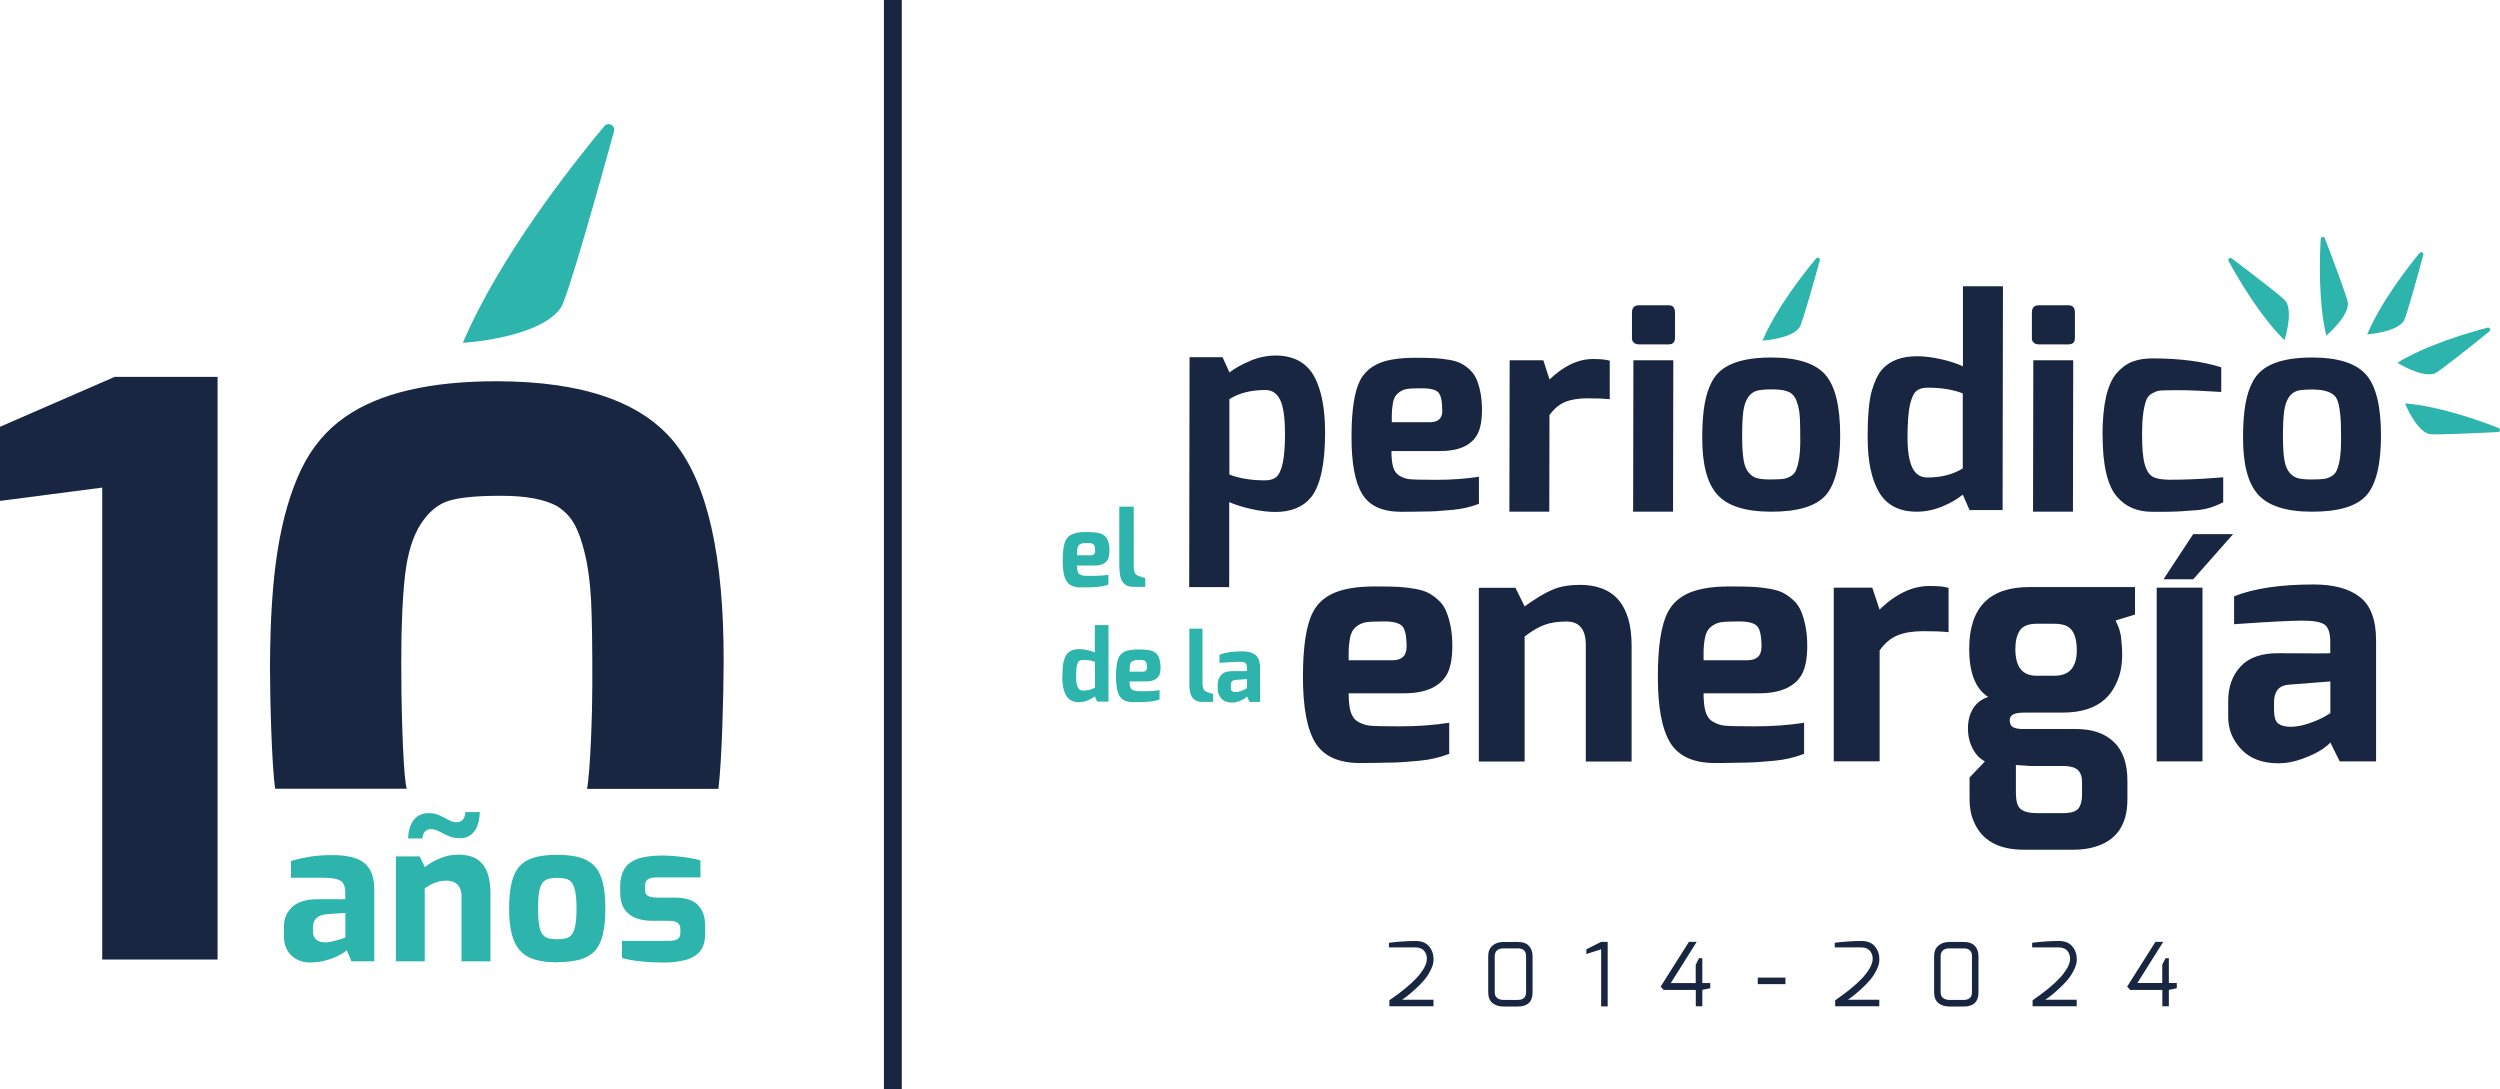 <svg xmlns="http://www.w3.org/2000/svg" viewBox="0 0 280 122">
  <path fill="#182642" d="M155.56 106.13v-.54c1.03-.13 2.03-.2 3-.2.66 0 1.16.2 1.5.61.34.41.5.89.5 1.46 0 .36-.1.75-.31 1.16-.2.41-.44.79-.72 1.12-.28.33-.6.66-.96.99-.56.52-1.07.93-1.54 1.24h3.52v.73h-4.94v-.67c1.3-.89 2.32-1.72 3.04-2.49.31-.33.58-.69.81-1.07.23-.39.35-.75.35-1.1s-.11-.64-.32-.89c-.21-.24-.53-.37-.96-.37h-2.99Zm11.12 4.99v-4.03c0-.51.16-.91.48-1.18.32-.28.73-.41 1.22-.41H170c.57 0 .98.15 1.25.45.27.3.4.68.4 1.15v4.03c0 1.07-.55 1.6-1.65 1.6h-1.62c-.49 0-.9-.13-1.22-.39-.32-.26-.48-.66-.48-1.21Zm.73 0c0 .3.09.52.28.66s.42.21.69.21H170c.61 0 .92-.29.92-.87v-4.03c0-.58-.31-.87-.92-.87h-1.62c-.33 0-.57.08-.73.24-.16.16-.24.37-.24.63v4.03Zm12.65-5.63v7.23h-.73v-6.4l-1.66.53v-.52l1.66-.84h.73Zm9.86 4.61v-2.04l.37-.74h.37v2.78h.89v.58l-.89.19v1.83h-.73v-1.83h-3.6l-.34-.37 3.17-5.01h.87l-2.9 4.61h2.8Zm6.95.12v-.73h3.1v.73h-3.1Zm8.62-4.09v-.54c1.03-.13 2.03-.2 3-.2.66 0 1.16.2 1.5.61.34.41.5.89.5 1.46 0 .36-.1.75-.31 1.16-.2.41-.44.79-.72 1.12-.28.33-.6.66-.96.99-.56.52-1.07.93-1.54 1.24h3.52v.73h-4.94v-.67c1.3-.89 2.32-1.72 3.04-2.49.31-.33.58-.69.81-1.07.23-.39.35-.75.35-1.1s-.11-.64-.32-.89c-.21-.24-.53-.37-.96-.37h-2.99Zm11.13 4.99v-4.03c0-.51.16-.91.48-1.18.32-.28.73-.41 1.22-.41h1.62c.57 0 .98.15 1.25.45.27.3.4.68.4 1.15v4.03c0 1.07-.55 1.6-1.65 1.6h-1.62c-.49 0-.9-.13-1.22-.39-.32-.26-.48-.66-.48-1.21Zm.73 0c0 .3.09.52.28.66s.42.21.69.21h1.62c.61 0 .92-.29.92-.87v-4.03c0-.58-.31-.87-.92-.87h-1.62c-.33 0-.57.08-.73.24-.16.16-.24.37-.24.63v4.03Zm10.25-4.99v-.54c1.03-.13 2.03-.2 3-.2.66 0 1.16.2 1.5.61.34.41.5.89.5 1.46 0 .36-.1.75-.31 1.16-.2.41-.44.79-.72 1.12-.28.33-.6.66-.96.99-.56.52-1.07.93-1.54 1.24h3.52v.73h-4.94v-.67c1.3-.89 2.32-1.72 3.04-2.49.31-.33.58-.69.81-1.07.23-.39.35-.75.35-1.1s-.11-.64-.32-.89c-.21-.24-.53-.37-.96-.37h-2.99Zm14.57 3.97v-2.04l.37-.74h.37v2.78h.89v.58l-.89.19v1.83h-.73v-1.83h-3.6l-.34-.37 3.17-5.01h.87l-2.9 4.61h2.8Z"/>
  <path fill="#2db4ac" d="M255.86 38.1c-2.77-2.73-5.24-6.99-6.26-8.86-.12-.22.15-.45.35-.3 1.78 1.34 5.76 4.37 6.05 4.79.88 1.28-.14 4.37-.14 4.37Zm9.27-.65c1.5-3.59 4.52-7.48 5.87-9.12.16-.2.47-.03.41.21-.58 2.15-1.9 6.98-2.18 7.4-.86 1.29-4.1 1.51-4.1 1.51Zm4.23 7.73c3.88.31 8.51 1.98 10.49 2.76.24.09.18.44-.08.45-2.22.11-7.23.35-7.71.22-1.5-.42-2.7-3.43-2.7-3.43Zm-8.82-7.59c-.9-3.78-.74-8.7-.62-10.83.02-.25.36-.31.46-.07.8 2.08 2.57 6.76 2.59 7.27.06 1.55-2.43 3.63-2.43 3.63Zm7.96 3.04c3.32-2.03 8.05-3.39 10.11-3.93.25-.06.4.25.21.41-1.73 1.4-5.64 4.53-6.11 4.71-1.46.54-4.2-1.19-4.2-1.19ZM133.21 76.64v-6.23h1.47v6c0 .37.04.63.12.78.08.15.2.25.37.31.42.15.65.22.7.22v.9h-1.22c-.48 0-.83-.15-1.08-.46-.24-.3-.36-.81-.36-1.53Zm3.36-3.31c.64-.25 1.49-.38 2.55-.38.64 0 1.14.13 1.48.4s.52.73.52 1.39v3.88h-1.16l-.3-.61s-.12.12-.27.23c-.15.1-.36.2-.62.3s-.52.15-.77.15c-.52 0-.92-.15-1.2-.45-.28-.3-.42-.64-.42-1.03v-.52c0-.45.13-.81.4-1.1.27-.29.68-.43 1.23-.42h1.24c.27 0 .41 0 .41-.01v-.36c0-.28-.06-.46-.18-.55s-.36-.13-.71-.13-1.09.04-2.19.12v-.9Zm1.28 3.67c0 .21.05.35.14.41.09.07.22.1.4.1s.37-.04.58-.11c.21-.07.38-.14.5-.21l.19-.12v-1.02l-1.35.11c-.3.03-.45.22-.45.57V77Zm-18.86-1.15c0-.87.05-1.49.16-1.85.11-.36.23-.62.37-.78.3-.35.75-.52 1.35-.52.26 0 .56.03.88.1.33.07.62.16.87.28v-3.07h1.53v8.57h-1.27l-.26-.59c-.21.17-.48.33-.8.46s-.64.2-.96.2c-.68 0-1.16-.25-1.45-.75-.29-.5-.44-1.18-.44-2.06Zm1.87-1.82c-.1.08-.18.26-.25.52-.06.26-.09.67-.09 1.22s.06.95.19 1.2c.12.25.32.38.58.38.53 0 .98-.12 1.35-.35v-2.87c-.38-.15-.83-.22-1.35-.22-.18 0-.32.04-.43.13Zm5.7-1.22c.25-.04.55-.07.87-.07s.58 0 .76.02c.18.01.37.03.55.07.19.03.34.08.45.14.12.06.23.15.34.25.11.11.19.23.25.38.13.33.2.7.2 1.13s-.06.75-.19.97c-.24.41-.72.62-1.43.62h-1.85c0 .26.02.46.07.61.04.15.12.26.24.33s.24.11.37.13c.13.02.47.03 1.04.03s1.11-.04 1.64-.12v1.04c-.33.12-.66.2-.99.23-.33.03-.56.05-.68.05s-.28.01-.46.01c-.24 0-.52.01-.84.01-.72 0-1.22-.23-1.5-.68-.28-.45-.41-1.18-.41-2.2s.11-1.74.33-2.16c.22-.43.63-.69 1.23-.79Zm1.9 1.97c0-.36-.05-.6-.15-.7-.1-.11-.3-.16-.6-.16s-.5 0-.62.03c-.11.02-.22.07-.33.15-.11.08-.17.21-.2.38s-.04.33-.04.48v.27h1.45c.32 0 .48-.15.48-.44Z"/>
  <path fill="#182642" d="M151.16 65.9c.85-.15 1.83-.22 2.93-.22s1.95.02 2.56.05c.61.04 1.23.11 1.85.22.62.11 1.13.27 1.52.48.39.21.77.49 1.14.84.37.35.65.78.84 1.26.44 1.1.66 2.36.66 3.79s-.21 2.51-.62 3.24c-.81 1.39-2.41 2.09-4.8 2.09h-6.19c0 .86.07 1.54.22 2.05.15.51.42.89.81 1.12.39.23.8.38 1.23.44.43.06 1.59.09 3.5.09s3.74-.13 5.5-.4v3.48c-1.1.42-2.2.67-3.32.77-1.11.1-1.87.16-2.29.18-.42.02-.93.04-1.54.04-.81.02-1.75.04-2.82.04-2.42 0-4.09-.76-5.02-2.27-.93-1.51-1.39-3.98-1.39-7.38s.37-5.83 1.12-7.25c.74-1.43 2.12-2.31 4.12-2.66Zm6.38 6.59c0-1.22-.16-2.01-.49-2.36-.33-.35-1-.53-2-.53s-1.69.03-2.07.09c-.38.06-.75.23-1.1.51-.35.28-.58.7-.68 1.26-.1.56-.15 1.09-.15 1.59v.9h4.87c1.07 0 1.61-.49 1.61-1.47Zm19.37-6.99c3.88 0 5.83 2.27 5.83 6.82v12.97h-5.13V72.25c0-1.76-.72-2.64-2.16-2.64-.98 0-1.81.13-2.49.38-.68.26-1.42.69-2.2 1.3v14h-5.13V65.83h4.1l1.03 2.09c1.78-1.29 3.2-2.04 4.25-2.23.56-.12 1.2-.18 1.91-.18Zm14 .4c.85-.15 1.83-.22 2.93-.22s1.95.02 2.56.05c.61.04 1.23.11 1.85.22.62.11 1.13.27 1.52.48.39.21.77.49 1.14.84.37.35.65.78.84 1.26.44 1.1.66 2.36.66 3.79s-.21 2.51-.62 3.24c-.81 1.39-2.41 2.09-4.8 2.09h-6.19c0 .86.07 1.54.22 2.05.15.51.42.89.81 1.12.39.23.8.38 1.23.44.43.06 1.59.09 3.5.09s3.74-.13 5.5-.4v3.48c-1.1.42-2.2.67-3.32.77-1.11.1-1.87.16-2.29.18-.42.02-.93.04-1.54.04-.81.02-1.75.04-2.82.04-2.42 0-4.09-.76-5.02-2.27-.93-1.51-1.39-3.98-1.39-7.38s.37-5.83 1.12-7.25c.74-1.43 2.12-2.31 4.12-2.66Zm6.38 6.59c0-1.22-.16-2.01-.49-2.36-.33-.35-1-.53-2-.53s-1.69.03-2.07.09c-.38.06-.75.23-1.1.51-.35.28-.58.7-.68 1.26-.1.56-.15 1.09-.15 1.59v.9h4.87c1.07 0 1.61-.49 1.61-1.47Zm8.09 12.79V65.82h4.32l.81 2.45c1.83-1.76 3.69-2.64 5.57-2.64 1.05 0 1.77.07 2.16.22v4.95c-.68-.07-1.61-.11-2.78-.11s-2.14.15-2.91.46c-.77.31-1.45.87-2.03 1.7v12.42h-5.13Zm21.18-5.46c-.98 0-1.47.28-1.47.84 0 .39.13.65.38.79.26.13.62.2 1.08.2h5.97c1.81 0 3.22.48 4.23 1.45 1.01.97 1.52 2.41 1.52 4.34v2.09c0 2.83-1.21 4.6-3.63 5.31-.71.22-1.53.33-2.46.33h-5.5c-2.86 0-4.73-1.05-5.61-3.15-.32-.71-.48-1.54-.48-2.49v-2.45l1.72-1.8c-.56-.29-1.02-.77-1.37-1.43-.35-.66-.53-1.42-.53-2.27s.19-1.59.57-2.22c.38-.62.95-1.06 1.7-1.3-1.42-.9-2.13-2.7-2.13-5.39 0-4.62 2.25-6.92 6.74-6.92h11.83v3.08l-2.16.66s.03.1.09.24c.06.13.1.23.13.29.02.06.06.15.11.27.05.12.09.23.11.33.02.1.06.22.09.37.04.15.06.29.07.44.01.15.03.32.05.51.05.34.07.81.07 1.39s-.05 1.16-.16 1.72-.32 1.14-.62 1.74c-.31.6-.69 1.11-1.15 1.52-1.1 1-2.67 1.5-4.73 1.5h-4.51Zm-.84-7.14c0 2 .78 3 2.34 3h2.05c1.66 0 2.49-.95 2.49-2.86 0-1.39-.35-2.28-1.06-2.67-.37-.2-.86-.29-1.47-.29h-1.94c-.95 0-1.59.26-1.92.77-.33.51-.49 1.2-.49 2.05Zm.07 16.23c0 .88.19 1.46.57 1.74.38.28.96.42 1.74.42h3c.85 0 1.42-.18 1.69-.53.27-.35.4-.86.4-1.52v-1.43c0-.59-.15-1.03-.44-1.32s-.78-.45-1.47-.48h-3.96l-1.54-.11v3.22Zm15.76-3.63V65.82h5.13v19.46h-5.13Zm.76-20.4 3.33-5.06h4.47l-4.47 5.06h-3.33Zm7.92 1.9c2.22-.88 5.19-1.32 8.9-1.32 2.25 0 3.98.47 5.18 1.41 1.21.94 1.81 2.56 1.81 4.85v13.56h-4.07l-1.06-2.13c-.1.17-.41.43-.93.79-.53.35-1.25.7-2.18 1.04-.93.34-1.82.51-2.67.51-1.81 0-3.2-.52-4.18-1.56-.98-1.04-1.47-2.24-1.47-3.61v-1.83c0-1.56.46-2.85 1.39-3.85.93-1 2.36-1.5 4.29-1.48 1.93.01 3.37.02 4.32.02s1.43-.01 1.43-.04v-1.25c0-.98-.21-1.62-.62-1.92-.42-.31-1.25-.46-2.49-.46s-3.8.13-7.66.4v-3.15Zm4.47 12.82c0 .73.16 1.22.48 1.45.32.23.78.35 1.39.35s1.29-.13 2.03-.38c.74-.26 1.32-.51 1.74-.75l.66-.4v-3.55l-4.73.37c-1.05.1-1.58.76-1.58 1.98v.95Z"/>
  <path fill="#2db4ac" d="M120.66 59.66c.27-.05.57-.07.92-.07s.61 0 .8.02c.19.01.38.04.58.07.19.03.35.08.48.15.12.07.24.15.36.26.11.11.2.24.26.4.14.34.21.74.2 1.19s-.07.79-.2 1.01c-.25.44-.75.65-1.5.65h-1.94c0 .26.02.48.07.64.05.16.13.28.25.35.12.07.25.12.38.14.13.02.5.03 1.1.03s1.17-.04 1.72-.12v1.09c-.35.13-.69.21-1.04.24-.35.03-.59.05-.72.06-.13 0-.29.01-.48.01-.25 0-.55.01-.88.01-.76 0-1.28-.24-1.57-.71-.29-.47-.43-1.24-.43-2.31s.12-1.82.35-2.27c.23-.45.66-.72 1.29-.83Zm1.99 2.07c0-.38-.05-.63-.15-.74-.1-.11-.31-.17-.62-.17s-.53 0-.65.03c-.12.02-.23.07-.34.16-.11.09-.18.22-.21.4-.03.18-.05.34-.05.5v.28h1.52c.34 0 .5-.15.51-.46Zm2.71 1.83v-6.81h1.62v6.56c-.01.41.03.69.12.85.08.16.22.28.4.34.46.16.71.24.77.24v.99h-1.33c-.52 0-.91-.17-1.17-.5-.26-.33-.39-.89-.39-1.67Z"/>
  <path fill="#182642" d="M140.06 40.39c.95-.38 1.92-.58 2.89-.57s1.83.21 2.55.61c.73.41 1.31 1.01 1.73 1.8.79 1.5 1.18 3.58 1.18 6.24 0 3.47-.52 5.87-1.55 7.2-.9 1.11-2.24 1.67-4.02 1.67-.77 0-1.64-.1-2.6-.31s-1.82-.47-2.57-.79v9.52h-4.48l.04-25.75h3.7l.77 1.71c.62-.49 1.41-.93 2.36-1.31Zm1.64 13.41c.51 0 .92-.12 1.22-.35.67-.56 1-2.15 1-4.79 0-1.84-.18-3.13-.54-3.87-.36-.74-.92-1.11-1.67-1.11-1.59 0-2.93.34-4.02 1.02v8.45c1.1.43 2.44.65 4 .65Zm14.28-13.54c.74-.13 1.6-.19 2.55-.19s1.7.02 2.23.05c.53.03 1.07.1 1.61.19.54.1.98.24 1.32.42.34.18.67.43.99.74.32.31.56.68.73 1.1.38.96.57 2.06.57 3.31s-.18 2.19-.55 2.83c-.7 1.21-2.1 1.82-4.19 1.81h-5.4c0 .74.06 1.33.19 1.78.13.45.36.77.7.98.34.2.7.33 1.07.38.37.05 1.39.08 3.05.08s3.26-.11 4.79-.34v3.03c-.96.36-1.93.58-2.9.67-.97.08-1.63.14-2 .16-.36.02-.81.03-1.34.03-.7.02-1.52.03-2.46.03-2.11 0-3.57-.66-4.37-1.99-.81-1.32-1.21-3.47-1.2-6.44 0-2.97.33-5.08.98-6.32.65-1.24 1.85-2.01 3.6-2.31Zm5.55 5.76c0-1.06-.14-1.75-.43-2.06-.29-.31-.87-.46-1.74-.47s-1.47.02-1.8.08c-.33.05-.65.2-.96.45-.31.24-.51.61-.59 1.1-.09.49-.13.95-.13 1.39v.78h4.25c.94 0 1.41-.42 1.41-1.28Zm7.52 11.29.03-16.96h3.77l.7 2.15c1.6-1.53 3.22-2.29 4.86-2.29.91 0 1.54.07 1.88.19v4.31c-.6-.06-1.41-.1-2.43-.1-1.02 0-1.87.13-2.54.4-.67.27-1.26.76-1.78 1.48l-.02 10.82h-4.47Zm13.73-19.48v-2.81c0-.55.26-.83.77-.83h3.35c.47 0 .7.28.7.84v2.81c0 .49-.24.73-.71.73h-3.35c-.23 0-.42-.07-.56-.2-.14-.13-.21-.31-.21-.54Zm.13 19.48.03-16.96h4.47l-.03 16.96h-4.47Zm26.26-8.21c0-2.55.17-4.35.49-5.4.32-1.04.68-1.8 1.09-2.27.87-1.02 2.2-1.53 3.96-1.53.77 0 1.63.1 2.59.31.96.2 1.81.48 2.55.82v-8.97h4.48l-.04 25.07h-3.7l-.76-1.73c-.62.51-1.4.96-2.33 1.34-.94.38-1.87.57-2.81.57-1.98 0-3.39-.73-4.24-2.19-.85-1.46-1.27-3.47-1.27-6.02Zm5.47-5.31c-.3.24-.54.75-.72 1.52-.18.77-.27 1.95-.28 3.56s.18 2.78.54 3.51c.36.74.92 1.1 1.69 1.1 1.55 0 2.87-.34 3.96-1.02v-8.4c-1.09-.43-2.41-.64-3.95-.64-.53 0-.95.12-1.25.37Zm12.93-5.96v-2.81c0-.55.26-.83.77-.83h3.35c.47 0 .7.28.7.84v2.81c0 .49-.24.73-.71.73h-3.35c-.23 0-.42-.07-.56-.2-.14-.13-.21-.31-.21-.54Zm.13 19.48.03-16.96h4.47l-.03 16.96h-4.47Zm7.78-8.61c0-1.69.14-3.12.4-4.27.27-1.15.66-2.03 1.18-2.63.52-.6 1.1-1.03 1.73-1.28.64-.25 1.39-.38 2.25-.38 3.11 0 5.69.34 7.74 1v2.76c-2.01-.13-3.62-.2-4.81-.2s-1.92.02-2.16.06c-.24.04-.51.15-.81.32-.3.17-.51.43-.64.79-.3.87-.45 2.1-.45 3.7s.1 2.75.3 3.44c.2.7.5 1.16.89 1.38.39.22 1.01.33 1.86.34 1.71 0 3.44-.07 5.18-.21l.86-.06v2.79c-.98.51-1.93.8-2.86.88-1.38.12-2.57.19-3.59.19h-1.52c-1.67 0-2.98-.57-3.93-1.69-1.08-1.25-1.61-3.56-1.61-6.92Zm15.74.3c0-1.47.09-2.7.26-3.69.17-.99.44-1.83.8-2.52.36-.69.86-1.24 1.5-1.64 1.17-.74 2.9-1.11 5.17-1.11 2.92 0 4.93.65 6.05 1.92 1.12 1.28 1.67 3.55 1.67 6.82 0 3.27-.56 5.51-1.65 6.72s-3.13 1.82-6.09 1.81c-2.9 0-4.92-.66-6.06-1.96-1.11-1.26-1.66-3.38-1.65-6.36Zm5.13-4.49c-.27.38-.44.91-.53 1.58-.09.67-.13 1.58-.13 2.73s.05 2.04.16 2.68c.1.64.3 1.12.59 1.45.29.33.61.54.97.62.36.09.85.13 1.47.13s1.08-.02 1.39-.06c.31-.04.61-.15.89-.32.29-.17.5-.44.62-.8.28-.77.42-1.8.42-3.11 0-1.31-.02-2.27-.08-2.87s-.14-1.12-.27-1.53c-.13-.42-.33-.71-.61-.88-.49-.32-1.18-.49-2.06-.5-.88-.01-1.51.03-1.88.14-.37.11-.69.35-.96.73ZM190.65 49c0-1.47.09-2.7.26-3.69.17-.99.44-1.83.8-2.52.36-.69.86-1.24 1.5-1.64 1.17-.74 2.9-1.11 5.17-1.11 2.92 0 4.93.65 6.05 1.92 1.12 1.28 1.67 3.55 1.67 6.82 0 3.27-.56 5.51-1.65 6.72-1.1 1.21-3.13 1.82-6.09 1.81s-4.92-.66-6.06-1.96c-1.11-1.26-1.66-3.38-1.65-6.36Zm5.13-4.49c-.27.38-.44.91-.53 1.58-.09.67-.13 1.58-.13 2.73s.05 2.04.16 2.68c.1.64.3 1.12.59 1.45.29.33.61.54.97.62.36.09.85.13 1.47.13s1.08-.02 1.39-.06c.31-.04.61-.15.89-.32.29-.17.5-.44.62-.8.28-.77.42-1.76.42-2.98s-.01-2.11-.04-2.67c-.03-.55-.1-1.03-.21-1.44-.11-.4-.23-.72-.37-.94-.14-.22-.33-.41-.59-.56-.43-.21-1.05-.32-1.88-.32s-1.43.05-1.8.16c-.37.11-.69.35-.96.73Z"/>
  <path fill="#2db4ac" d="M197.4 38.15c1.54-3.63 4.63-7.55 6.01-9.21.16-.2.48-.03.41.22-.6 2.18-1.97 7.07-2.26 7.49-.88 1.31-4.17 1.5-4.17 1.5Z"/>
  <path fill="#182642" d="M99 0h2v122h-2zM11.45 107.47V54.61L0 56.1v-8.3l12.84-5.59h11.53v65.26H11.45Z"/>
  <path fill="#2db4ac" d="M51.84 38.4c4.06-9.57 12.19-19.89 15.84-24.27.43-.52 1.27-.08 1.09.58-1.58 5.74-5.19 18.62-5.94 19.73-2.33 3.44-10.98 3.96-10.98 3.96ZM34.8 107.8c-.89 0-1.61-.26-2.17-.79s-.83-1.25-.83-2.19v-1.05c0-.89.31-1.62.94-2.2.63-.58 1.6-.86 2.93-.86h3v-.81c0-.36-.07-.67-.2-.91s-.38-.42-.73-.52-.9-.16-1.63-.16h-3.52v-1.88c.57-.17 1.23-.33 1.98-.46s1.66-.2 2.72-.2c.98 0 1.81.12 2.51.35.69.23 1.22.63 1.58 1.2.36.57.54 1.36.54 2.36v7.99h-2.56l-.53-1.25c-.1.12-.28.25-.52.39-.25.15-.55.3-.91.45-.36.15-.76.28-1.2.38-.45.1-.91.15-1.39.15Zm1.64-2.25c.15 0 .31-.02.49-.05s.37-.08.57-.13c.2-.05.38-.1.55-.15.17-.05.31-.1.42-.14.11-.04.18-.07.21-.09v-2.74l-1.97.13c-.57.04-.99.19-1.26.44s-.4.58-.4 1.01v.48c0 .29.06.53.19.72.12.19.29.32.5.4.21.08.45.12.71.12Zm7.9 2.12V95.92h2.67l.57 1.2c.44-.36.99-.69 1.65-.97.66-.28 1.35-.43 2.05-.43.96 0 1.71.19 2.23.57.52.38.89.89 1.1 1.52s.32 1.34.32 2.11v7.75h-3.24v-7.33c0-.38-.07-.69-.21-.94-.14-.25-.33-.44-.58-.57-.25-.13-.55-.2-.9-.2-.31 0-.6.04-.89.11-.28.07-.55.18-.81.31s-.5.28-.73.46v8.16h-3.24Zm1.36-13.76c.04-.7.17-1.26.38-1.67s.48-.71.82-.9c.34-.18.7-.27 1.09-.27.36 0 .69.05.97.15.28.1.55.22.8.36.25.14.48.26.7.36.22.1.46.15.72.15.28 0 .5-.1.67-.3.17-.2.26-.48.27-.84h1.62c-.04.98-.26 1.71-.65 2.2-.39.49-.92.73-1.61.73-.36 0-.69-.05-.98-.15-.29-.1-.57-.22-.82-.36-.26-.14-.5-.26-.73-.36s-.46-.15-.68-.15c-.29 0-.52.1-.68.28-.16.19-.26.45-.28.77h-1.62Zm16.7 13.87c-.96 0-1.79-.1-2.47-.3-.69-.2-1.24-.53-1.67-1-.43-.47-.74-1.09-.94-1.86-.2-.77-.3-1.73-.3-2.87 0-1.2.1-2.18.3-2.96.2-.78.51-1.39.94-1.84.43-.45.99-.76 1.68-.94.69-.18 1.51-.27 2.46-.27s1.81.1 2.49.28c.69.19 1.24.51 1.67.95.43.45.74 1.06.94 1.84.2.78.3 1.76.3 2.94s-.1 2.14-.28 2.92c-.19.78-.5 1.4-.92 1.85-.42.45-.98.77-1.67.96-.69.19-1.54.28-2.53.28Zm0-2.58c.39 0 .73-.04 1-.11s.49-.22.66-.45c.17-.23.3-.57.38-1.04.09-.47.13-1.08.13-1.84s-.04-1.39-.13-1.85c-.09-.46-.22-.8-.38-1.03-.17-.23-.39-.38-.66-.45s-.6-.11-1-.11-.7.04-.97.11-.49.22-.67.45c-.17.23-.3.57-.38 1.03-.08.46-.12 1.08-.12 1.85s.04 1.37.12 1.84c.08.47.21.81.38 1.04.18.23.4.38.67.45s.59.11.97.11Zm11.81 2.6c-.36 0-.76-.01-1.18-.03-.42-.02-.85-.05-1.27-.1-.42-.04-.82-.1-1.18-.16-.36-.07-.67-.14-.92-.23v-1.9h5.21c.31 0 .56-.03.75-.08.2-.05.34-.15.44-.28.09-.14.14-.34.14-.6v-.37c0-.29-.1-.52-.28-.68-.19-.16-.54-.24-1.05-.24h-1.84c-.67 0-1.28-.1-1.82-.31-.54-.2-.97-.54-1.28-1.01-.31-.47-.47-1.09-.47-1.88v-.68c0-.74.15-1.37.44-1.88.29-.51.78-.9 1.47-1.16.69-.26 1.63-.39 2.82-.39.48 0 1 .03 1.54.08.55.05 1.06.12 1.55.2.49.08.88.17 1.17.27v1.9h-4.92c-.42 0-.74.07-.96.21-.22.14-.33.4-.33.78v.35c0 .26.05.46.15.58.1.12.26.21.47.26.21.05.48.08.8.08h1.88c1.2 0 2.07.27 2.61.82s.82 1.3.82 2.26v1.05c0 .79-.19 1.41-.56 1.87-.37.46-.91.79-1.62.98-.71.2-1.57.3-2.59.3Z"/>
  <path fill="#182642" d="M45.45 87.84c-.35-2.29-.52-9.56-.51-13.68 0-4.12.15-7.38.43-9.78.28-2.4.86-4.29 1.74-5.66.87-1.37 1.93-2.25 3.15-2.63 1.22-.38 3.2-.57 5.93-.56 2.73 0 4.79.39 6.19 1.15.84.53 1.49 1.2 1.94 2.01.45.8.86 1.93 1.2 3.38.35 1.45.57 3.17.68 5.15.1 1.98.15 5.17.14 9.55 0 2.86-.2 9.42-.59 11.58h14.71c.39-3.03.58-10.5.59-14.31.02-11.71-1.81-19.86-5.48-24.44-3.67-4.58-10.3-6.88-19.88-6.9-7.49-.01-13.16 1.31-17.01 3.98-2.1 1.45-3.75 3.41-4.94 5.88-1.19 2.48-2.07 5.49-2.64 9.04-.57 3.55-.85 7.95-.86 13.21 0 3.48.19 10.7.57 13.53h14.74c-.03-.18-.07-.33-.1-.51Z"/>
</svg>